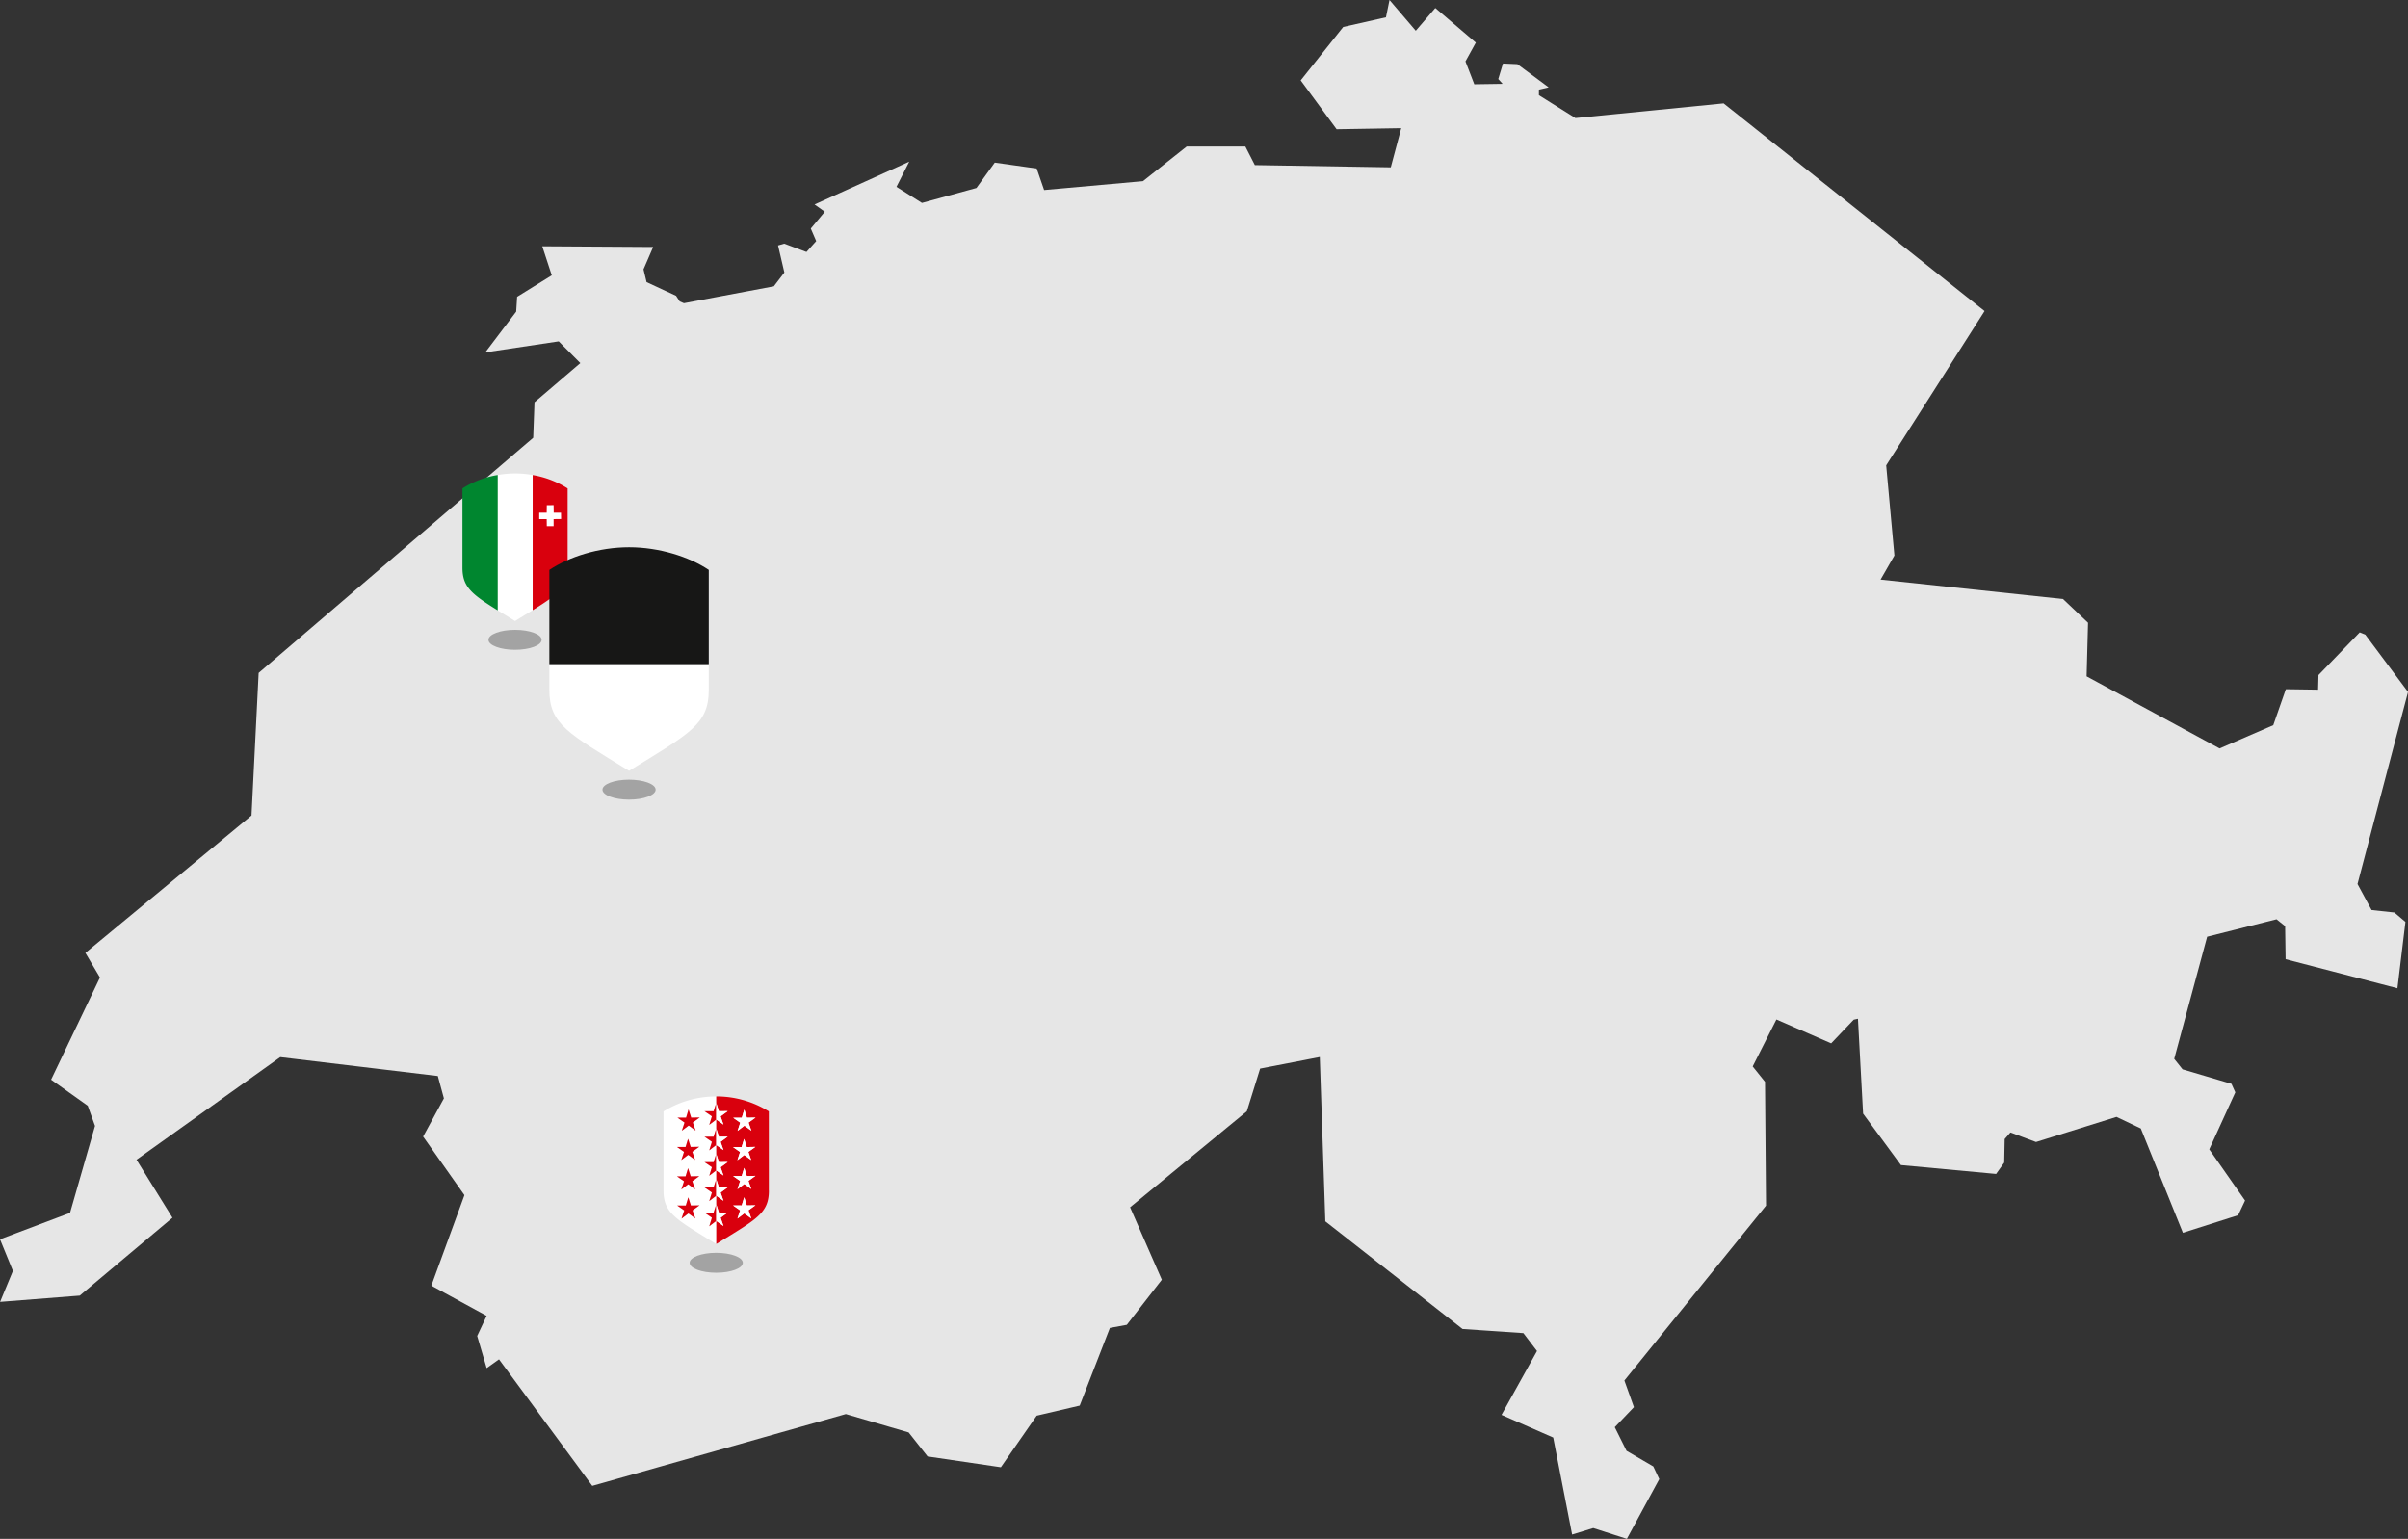<?xml version="1.0" encoding="UTF-8"?>
<svg xmlns="http://www.w3.org/2000/svg" width="713.498" height="456.025" viewBox="0 0 713.498 456.025">
  <rect x="0" y="0" width="713.498" height="456.025" fill="#333333" stroke="none"/>
  <g id="SCHEMA_Suisse" data-name="SCHEMA Suisse" transform="translate(-211.561 -992.356)">
    <path id="ICON_Suisse" data-name="ICON Suisse" d="M411.713,0l-1.048,5.136L398,7.994,385.4,23.827,396.043,38.3l19.147-.318-3.1,11.607-40.272-.661L369,43.411H351.63L338.654,53.686l-29.281,2.625-2.2-6.375-12.423-1.753-5.431,7.523-16.145,4.421-7.552-4.761,3.784-7.461L241.356,60.587l3.035,2.162-4.15,4.978,1.6,3.717-2.883,3.223L232.377,72.2l-1.839.531,1.87,8.024-3.122,4.09-7.887,1.48,0,0L202.65,89.851l-1.252-.537-1.079-1.659L191.582,83.6l-.91-3.787,2.862-6.626-32.86-.208,2.816,8.607-10.266,6.369-.28,4.393-9.152,12.077,21.755-3.264,6.4,6.438-13.574,11.609-.383,10.521-18.008,15.426-.006,0L76.639,199.411l-2.119,42.255L25.3,282.38l4.317,7.3L15.138,319.942,26,327.68l2.151,5.968-7.4,25.772L0,367.255l3.825,9.36L.028,385.8l23.606-1.859L51.1,360.86,40.442,343.672l42.6-30.4,46.685,5.591,1.8,6.627-6.159,11.319,12.248,17.354-9.807,26.831,16.386,8.946L141.39,395.9l2.812,9.531,3.657-2.608,27.633,37.493,75.125-21.275,18.623,5.448,5.61,7.11,21.708,3.2,10.617-15.283,12.744-2.983,8.947-23.016,5.008-.916,10.376-13.366-9.4-21.467,34.593-28.453,3.938-12.647,17.677-3.421,1.642,48.686,40.658,31.9,18.027,1.228,4.036,5.3-10.515,18.918,15.32,6.72,5.6,28.752,6.26-1.919,9.958,3.2,9.609-17.715-1.772-3.75-7.931-4.636-3.486-7,5.673-5.94-2.823-7.889,41.966-51.829-.3-36.689-3.654-4.556,7.03-13.912,16.227,7.075,6.678-7.016,1.258-.28,1.529,28.12,11.206,15.242,28.2,2.625,2.4-3.356.139-6.982,1.7-1.956,7.591,2.831,23.846-7.443,7.2,3.434L646.8,365.323l16.368-5.208,2.049-4.343-10.61-15.179,7.72-16.892-1.15-2.526-14.471-4.283-2.485-3.111,9.757-36.185,20.568-5.179,2.543,2.049.139,9.789,33.133,8.613,2.374-19.674-3.28-2.781-6.75-.728-4.172-7.716L713.5,205.075v-.037L700.9,188.147V188.1l-1.713-.706-12.215,12.655-.113,4.332-9.562-.141L673.578,214.9l-15.911,6.9-39.4-21.368.425-15.885-7.411-7.034-54.063-5.756,4.1-7.14L558.881,137.9l29.151-45.727L510.708,30.635l-43.9,4.356-10.822-6.78V26.569l2.887-.674-9.261-6.882-4.274-.191-1.393,4.6,1.289,1.43-8.392.128L434.225,18.2l3.069-5.572L425.287,2.374,419.5,9.116Z" transform="translate(211.562 992.356)" fill="#e6e6e6"></path>
    <g id="VS" transform="translate(0 -88.164)">
      <path id="Tracé_325" data-name="Tracé 325" d="M121.45,211.815l-2.077,1.594.786-2.543-2.2-1.508h2.7l.786-2.472,0-.007v.015l0,.011v-2.558l0,0-2.077,1.594.786-2.545-2.2-1.506h2.7l.786-2.474,0-.007v.015l0,.013v-2.586l0,0-2.077,1.594.786-2.543-2.2-1.508h2.7l.786-2.472,0-.009v.017l0,.011v-2.612l0,0-2.077,1.594.786-2.543-2.2-1.508h2.7l.786-2.472,0-.007v.015l0,.011v-2.643l0,0-2.077,1.594.786-2.545-2.2-1.506h2.7l.786-2.474,0-.007v.015l0,.013v-1.93a29.3,29.3,0,0,0-15.59,4.432V202.83c0,6.743,3.691,8.483,15.584,15.82l.006,0v-6.832ZM115.2,193.746l-2.058-1.5-2.034,1.536.795-2.42-2.09-1.46,2.547.007.743-2.439.78,2.426,2.548-.048-2.065,1.493Zm-2.84,4.876.743-2.439.78,2.426,2.548-.048-2.065,1.493.834,2.407-2.058-1.5-2.034,1.536.795-2.42-2.09-1.46Zm2.9,12.478-2.058-1.5-2.032,1.538.793-2.422-2.09-1.458,2.548.006.741-2.437.782,2.424,2.547-.046-2.064,1.492Zm-.752-28.453.832,2.407-2.056-1.5-2.034,1.538.793-2.422-2.088-1.458,2.547.006.743-2.437.78,2.424,2.548-.048Z" transform="translate(302.335 1230.511)" fill="#fff"></path>
      <path id="Tracé_326" data-name="Tracé 326" d="M129.836,202.829V179.356a29.284,29.284,0,0,0-15.567-4.432h-.011v1.928l.782,2.461,2.606-.032-2.1,1.54.847,2.45-2.132-1.506v2.645l.782,2.461,2.606-.032-2.1,1.538.847,2.45-2.132-1.5v2.612l.782,2.461,2.606-.032-2.1,1.538.847,2.45-2.132-1.5v2.584l.782,2.461,2.606-.03-2.1,1.538.847,2.45-2.132-1.5V206.9l.782,2.461,2.606-.032-2.1,1.538.847,2.45-2.132-1.5v6.83c11.875-7.328,15.579-9.07,15.579-15.818m-5.236-9.05-2.058-1.5-2.032,1.536.793-2.42-2.09-1.46,2.548.007.741-2.439.782,2.426,2.548-.048-2.066,1.493Zm.024,17.3-2.056-1.5-2.034,1.536.793-2.422-2.09-1.458,2.548.006.741-2.437.782,2.426,2.548-.048-2.065,1.492Zm-.832-11.124.832,2.409-2.056-1.5-2.034,1.536.793-2.422-2.09-1.458,2.548.007.741-2.439.782,2.426,2.548-.048Zm.03-17.274.832,2.407-2.056-1.5-2.034,1.538.793-2.422-2.088-1.458,2.547.006.743-2.437.78,2.424,2.548-.048Z" transform="translate(309.532 1230.511)" fill="#d9000d"></path>
      <path id="Tracé_327" data-name="Tracé 327" d="M111.357,177l-.741,2.437-2.548-.006,2.09,1.458-.793,2.422,2.032-1.536,2.058,1.5-.834-2.409,2.066-1.492-2.547.048Z" transform="translate(304.225 1232.289)" fill="#d9000d"></path>
      <path id="Tracé_328" data-name="Tracé 328" d="M112.06,184.1l-.782-2.426-.741,2.439-2.548-.007,2.09,1.46-.793,2.42,2.032-1.536,2.058,1.5-.832-2.407,2.065-1.493Z" transform="translate(304.157 1236.301)" fill="#d9000d"></path>
      <path id="Tracé_329" data-name="Tracé 329" d="M109.285,192.681l2.032-1.536,2.058,1.5-.832-2.409,2.065-1.492-2.548.048-.782-2.426-.741,2.439-2.548-.007,2.09,1.458Z" transform="translate(304.157 1240.324)" fill="#d9000d"></path>
      <path id="Tracé_330" data-name="Tracé 330" d="M112.095,193.445l-.782-2.426-.741,2.439-2.548-.007,2.09,1.46-.793,2.42,2.032-1.536,2.058,1.5-.832-2.407,2.066-1.493Z" transform="translate(304.187 1244.312)" fill="#d9000d"></path>
      <path id="Tracé_331" data-name="Tracé 331" d="M120.244,177.019l-.741,2.437-2.548-.006,2.09,1.458-.793,2.422,2.032-1.536,2.058,1.5-.834-2.409,2.066-1.492-2.547.048Z" transform="translate(311.845 1232.307)" fill="#fff"></path>
      <path id="Tracé_332" data-name="Tracé 332" d="M120.228,186.319l-.741,2.437-2.548-.006,2.09,1.458-.793,2.422,2.032-1.536,2.058,1.5-.834-2.409,2.066-1.492-2.547.048Z" transform="translate(311.832 1240.281)" fill="#fff"></path>
      <path id="Tracé_333" data-name="Tracé 333" d="M121.01,193.437l-.782-2.426-.741,2.439-2.548-.007,2.09,1.46-.793,2.42,2.032-1.536,2.058,1.5-.832-2.407,2.065-1.493Z" transform="translate(311.831 1244.305)" fill="#fff"></path>
      <path id="Tracé_334" data-name="Tracé 334" d="M121,184.121l-.782-2.426-.741,2.439-2.548-.007,2.09,1.46-.793,2.42,2.032-1.536,2.058,1.5-.832-2.407,2.065-1.493Z" transform="translate(311.82 1236.316)" fill="#fff"></path>
      <path id="Tracé_335" data-name="Tracé 335" d="M115.863,188.108l-.786,2.472h-2.7l2.2,1.508-.786,2.543,2.075-1.594Z" transform="translate(307.92 1241.815)" fill="#d9000d"></path>
      <path id="Tracé_336" data-name="Tracé 336" d="M116.39,194.536l-.847-2.45,2.1-1.538-2.606.032-.782-2.461v4.913Z" transform="translate(309.532 1241.824)" fill="#fff"></path>
      <path id="Tracé_337" data-name="Tracé 337" d="M115.863,175.952l-.786,2.472h-2.7l2.2,1.508-.786,2.543,2.075-1.594Z" transform="translate(307.92 1231.393)" fill="#d9000d"></path>
      <path id="Tracé_338" data-name="Tracé 338" d="M116.39,182.38l-.847-2.45,2.1-1.538-2.606.032-.782-2.461v4.913Z" transform="translate(309.532 1231.401)" fill="#fff"></path>
      <path id="Tracé_339" data-name="Tracé 339" d="M115.863,180.02l-.786,2.472h-2.7l2.2,1.508-.786,2.543,2.075-1.594Z" transform="translate(307.92 1234.881)" fill="#d9000d"></path>
      <path id="Tracé_340" data-name="Tracé 340" d="M116.39,186.449l-.847-2.45,2.1-1.538-2.606.032-.782-2.461v4.913Z" transform="translate(309.532 1234.89)" fill="#fff"></path>
      <path id="Tracé_341" data-name="Tracé 341" d="M115.863,184.071l-.786,2.472h-2.7l2.2,1.508-.786,2.543L115.865,189Z" transform="translate(307.92 1238.354)" fill="#d9000d"></path>
      <path id="Tracé_342" data-name="Tracé 342" d="M116.39,190.5l-.847-2.45,2.1-1.538-2.606.032-.782-2.461V189Z" transform="translate(309.532 1238.363)" fill="#fff"></path>
      <path id="Tracé_343" data-name="Tracé 343" d="M115.863,192.131l-.786,2.472h-2.7l2.2,1.508-.786,2.543,2.075-1.594Z" transform="translate(307.92 1245.265)" fill="#d9000d"></path>
      <path id="Tracé_344" data-name="Tracé 344" d="M116.39,198.559l-.847-2.45,2.1-1.538-2.606.032-.782-2.461v4.913Z" transform="translate(309.532 1245.273)" fill="#fff"></path>
      <path id="Tracé_351" data-name="Tracé 351" d="M125.765,202.828c0,1.631-3.524,2.953-7.876,2.953s-7.876-1.322-7.876-2.953,3.525-2.953,7.876-2.953,7.876,1.323,7.876,2.953" transform="translate(305.894 1251.905)" fill="#a3a3a3"></path>
    </g>
    <g id="NE" transform="translate(0 -88.164)">
      <path id="Tracé_345" data-name="Tracé 345" d="M84.548,75.536a30.012,30.012,0,0,0-5.153.455V116.1c1.512.936,3.217,1.974,5.138,3.16,1.956-1.207,3.689-2.262,5.221-3.213V76a29.969,29.969,0,0,0-5.206-.468" transform="translate(279.64 1145.289)" fill="#fff"></path>
      <path id="Tracé_346" data-name="Tracé 346" d="M73.771,79.758v23.473c0,5.654,2.6,7.792,10.446,12.66V75.781a27.771,27.771,0,0,0-10.446,3.977" transform="translate(274.817 1145.5)" fill="#00862f"></path>
      <path id="Tracé_347" data-name="Tracé 347" d="M95.333,103.225V79.752a27.79,27.79,0,0,0-10.361-3.964v40.045c7.775-4.826,10.361-6.971,10.361-12.608" transform="translate(284.421 1145.506)" fill="#d9000d"></path>
      <path id="Tracé_348" data-name="Tracé 348" d="M92.468,82.821h-2.16l-.028-2.236-2.019.028-.028,2.209H86.017V84.73h2.216l.028,2.1h2.019v-2.1L92.5,84.7Z" transform="translate(285.317 1149.618)" fill="#fff"></path>
      <path id="Tracé_349" data-name="Tracé 349" d="M93.671,103.44c0,1.631-3.524,2.953-7.876,2.953s-7.876-1.323-7.876-2.953,3.525-2.953,7.876-2.953,7.876,1.323,7.876,2.953" transform="translate(278.375 1166.684)" fill="#a3a3a3"></path>
    </g>
    <g id="FR" transform="translate(0 -88.164)">
      <path id="Tracé_323" data-name="Tracé 323" d="M87.634,113.6c0,10.22,5.593,12.857,23.616,23.978,18-11.111,23.618-13.749,23.618-23.978v-7.647H87.634Z" transform="translate(286.704 1171.374)" fill="#fff"></path>
      <path id="Tracé_324" data-name="Tracé 324" d="M111.274,87.306c-8.955,0-17.817,2.816-23.64,6.718v27.925h47.233V94.024c-5.834-3.912-14.713-6.718-23.593-6.718" transform="translate(286.704 1155.382)" fill="#171716"></path>
      <path id="Tracé_350" data-name="Tracé 350" d="M111.859,127.346c0,1.631-3.524,2.953-7.876,2.953s-7.876-1.323-7.876-2.953,3.525-2.953,7.876-2.953,7.876,1.323,7.876,2.953" transform="translate(293.97 1187.183)" fill="#a3a3a3"></path>
    </g>
  </g>
</svg>
